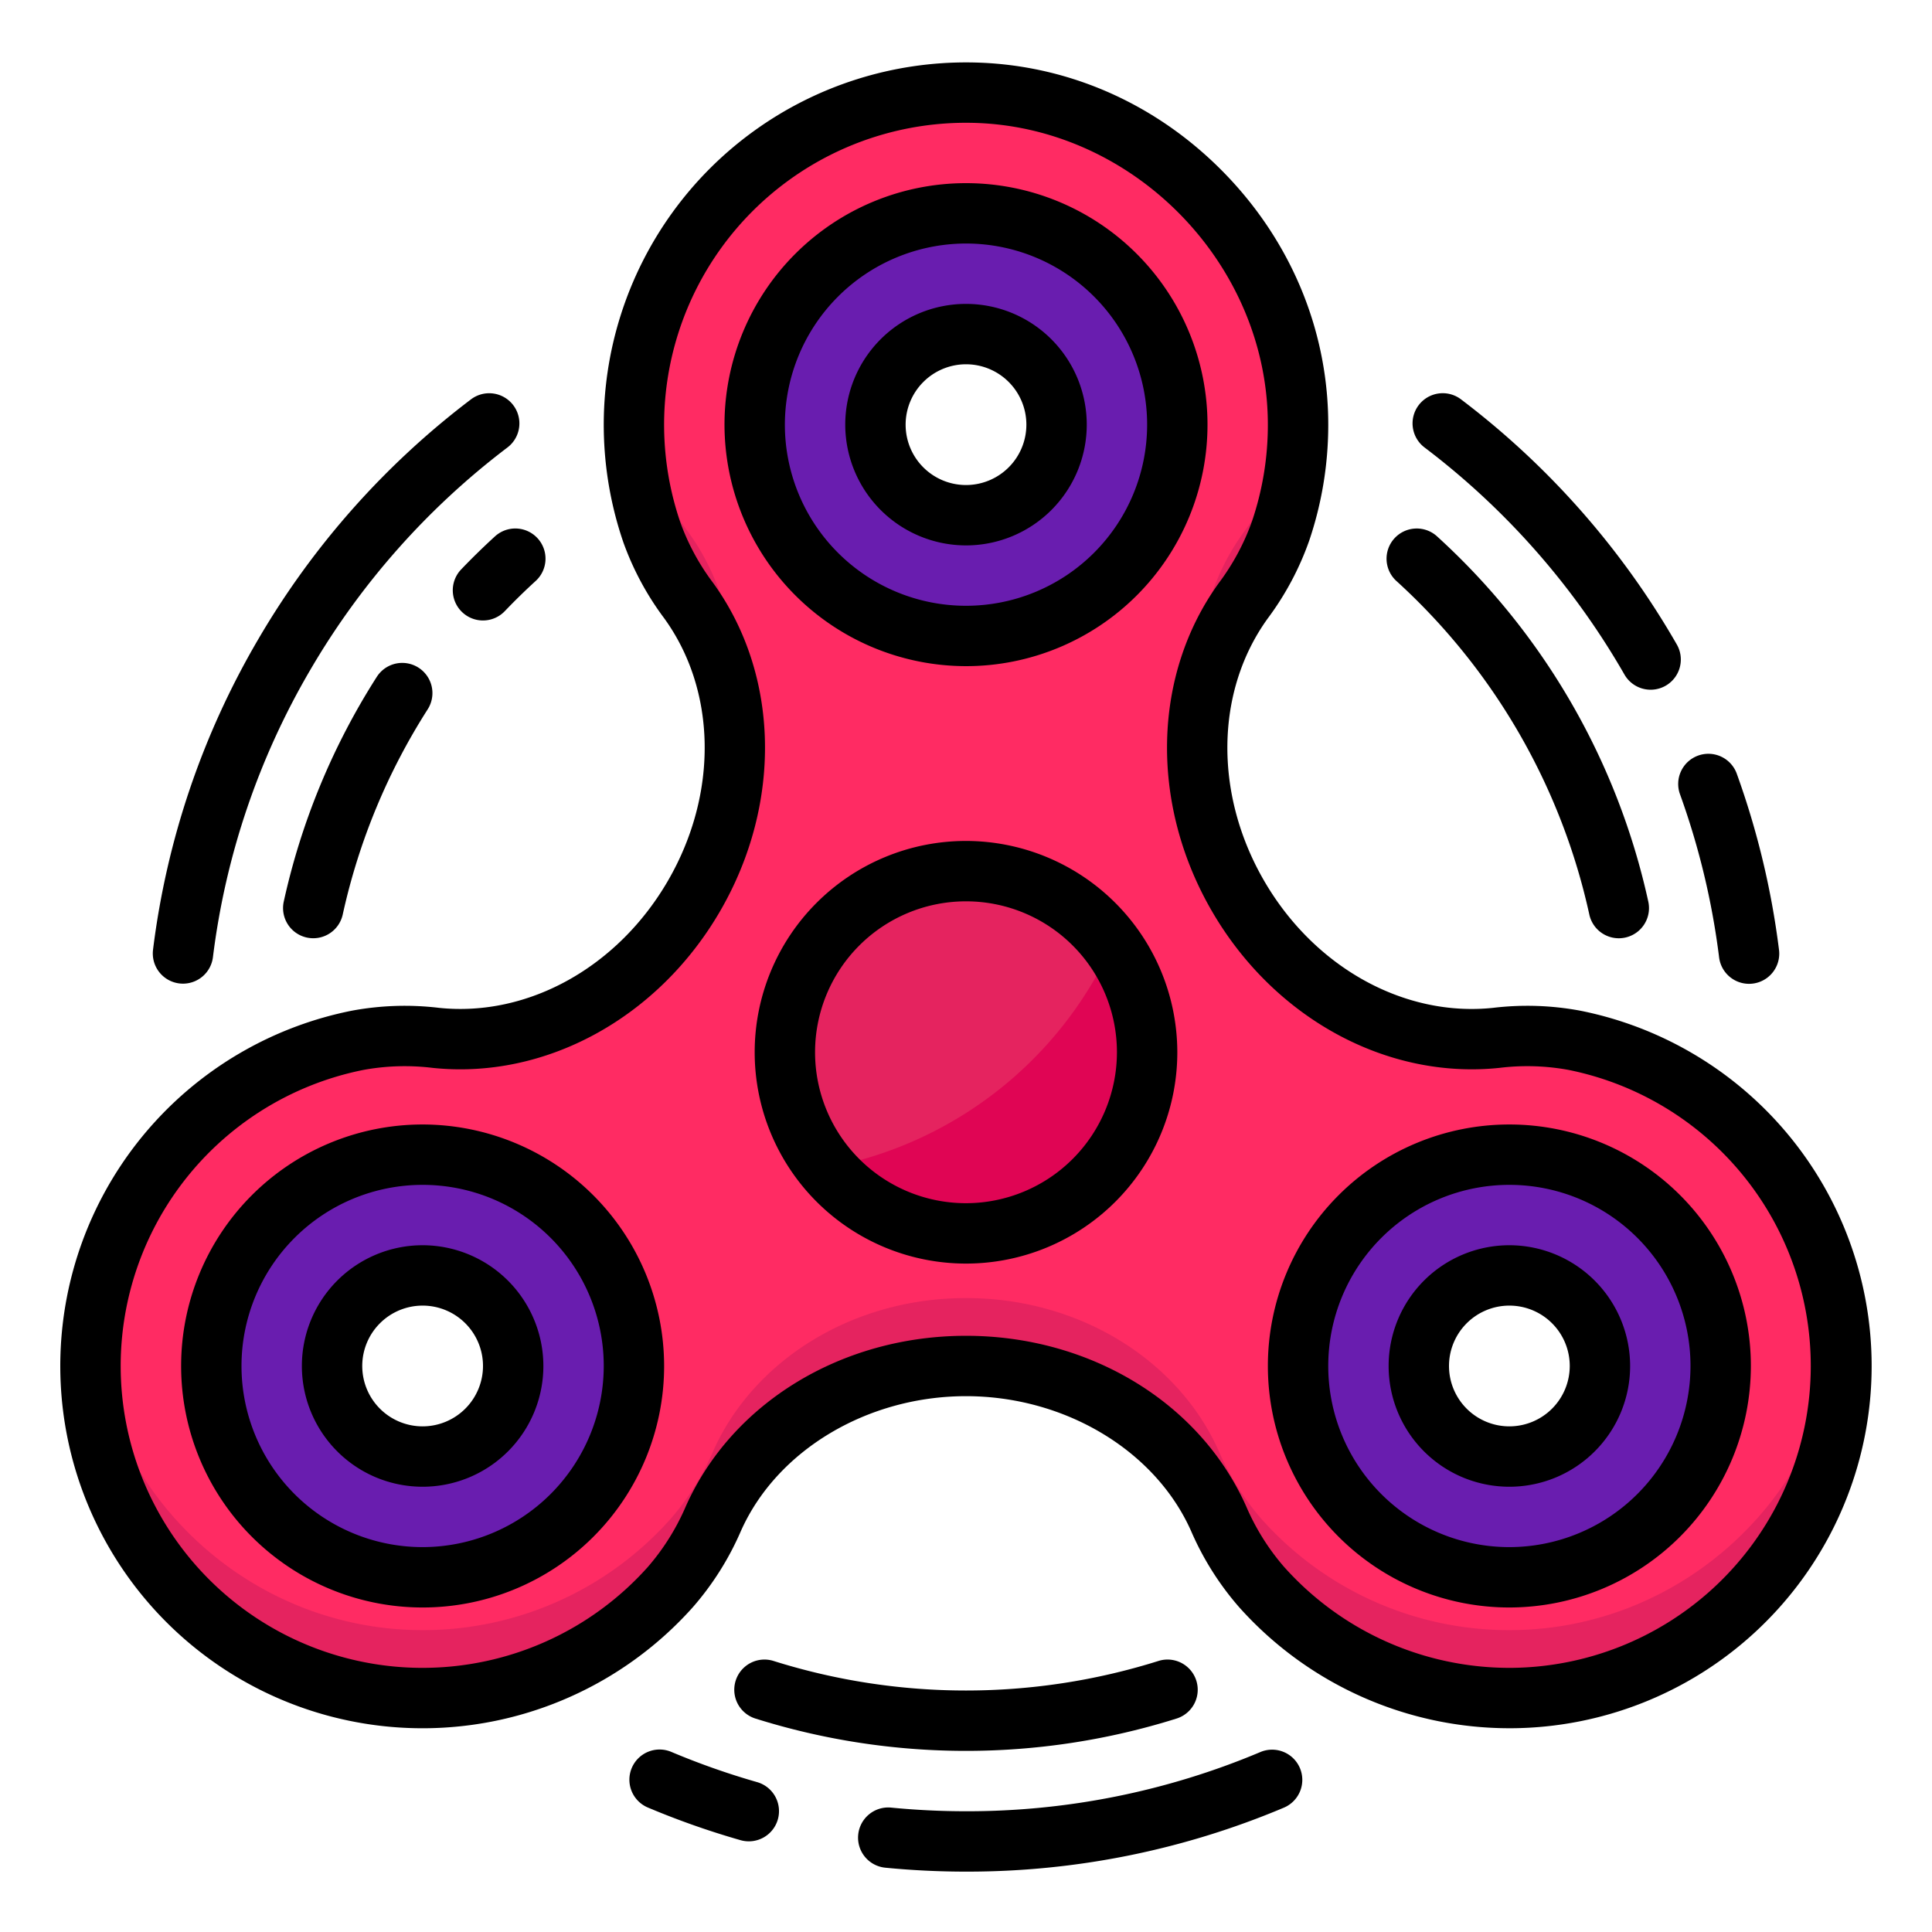 <svg height="512" viewBox="0 0 512 512" width="512" xmlns="http://www.w3.org/2000/svg"><g id="filled_outline" data-name="filled outline"><path d="m417.306 275.706a69.107 69.107 0 0 0 -20.766-.662c-25.8 2.72-53.325-11.406-68.534-37.748-15.184-26.3-13.686-57.139 1.5-78.121a70.084 70.084 0 0 0 9.873-18.467 87.668 87.668 0 0 0 4.62-27.58c.314-47.567-39.331-88-86.895-88.584a88.022 88.022 0 0 0 -84.294 116.711 69.269 69.269 0 0 0 9.664 17.867c15.216 20.984 16.728 51.849 1.533 78.167-15.207 26.335-42.717 40.46-68.507 37.751a69.272 69.272 0 0 0 -20.786.663 88.023 88.023 0 0 0 -70.662 89.212c1.516 46.933 40.332 84.736 87.289 85.083a87.773 87.773 0 0 0 66.3-29.39 69.085 69.085 0 0 0 11.4-18.11c10.531-23.715 36.532-40.498 66.959-40.498s56.428 16.783 66.967 40.5a69.085 69.085 0 0 0 11.4 18.11 87.773 87.773 0 0 0 66.3 29.39c46.952-.347 85.767-38.143 87.289-85.072a88.025 88.025 0 0 0 -70.65-89.222zm-305.306 110.294a24 24 0 1 1 24-24 24 24 0 0 1 -24 24zm144-249.463a24 24 0 1 1 24-24 24 24 0 0 1 -24 24zm144 249.463a24 24 0 1 1 24-24 24 24 0 0 1 -24 24z" fill="#ff2b63"/><g fill="#e5235f"><path d="m329.505 141.175c-9.628 13.3-13.744 30.571-11.6 48.131a64.994 64.994 0 0 1 11.6-30.131 70.084 70.084 0 0 0 9.873-18.467 87.668 87.668 0 0 0 4.62-27.58 84.861 84.861 0 0 0 -.479-9.522 87.423 87.423 0 0 1 -4.141 19.1 70.084 70.084 0 0 1 -9.873 18.469z"/><path d="m256 70.537a24 24 0 0 0 -22.249 33 24 24 0 0 1 44.5 0 24 24 0 0 0 -22.249-33z"/><path d="m400 320a24 24 0 0 0 -22.249 33 24 24 0 0 1 44.5 0 24 24 0 0 0 -22.251-33z"/><path d="m182.473 159.122a64.98 64.98 0 0 1 11.637 30.178c2.143-17.58-1.985-34.867-11.637-48.178a69.269 69.269 0 0 1 -9.664-17.867 87.378 87.378 0 0 1 -4.344-19.817 89.1 89.1 0 0 0 -.465 9.1 87.677 87.677 0 0 0 4.809 28.718 69.269 69.269 0 0 0 9.664 17.866z"/><path d="m400.664 432a87.773 87.773 0 0 1 -66.3-29.39 69.085 69.085 0 0 1 -11.4-18.11c-10.536-23.717-36.537-40.5-66.964-40.5s-56.428 16.783-66.967 40.5a69.085 69.085 0 0 1 -11.4 18.11 87.773 87.773 0 0 1 -66.3 29.39c-44.946-.332-82.409-34.988-86.867-79.113a89.3 89.3 0 0 0 -.422 12.03c1.516 46.933 40.332 84.736 87.289 85.083a87.773 87.773 0 0 0 66.3-29.39 69.085 69.085 0 0 0 11.4-18.11c10.539-23.717 36.54-40.5 66.967-40.5s56.428 16.783 66.967 40.5a69.085 69.085 0 0 0 11.4 18.11 87.773 87.773 0 0 0 66.3 29.39c46.952-.347 85.767-38.143 87.289-85.072a89.311 89.311 0 0 0 -.422-12.042c-4.461 44.124-41.924 78.78-86.87 79.114z"/><path d="m112 320a24 24 0 0 0 -22.249 33 24 24 0 0 1 44.5 0 24 24 0 0 0 -22.251-33z"/><circle cx="256.004" cy="278.862" r="48"/></g><path d="m112 304a56 56 0 1 0 56 56 56 56 0 0 0 -56-56zm0 82a24 24 0 1 1 24-24 24 24 0 0 1 -24 24z" fill="#691daf"/><path d="m400 306a56 56 0 1 0 56 56 56 56 0 0 0 -56-56zm0 80a24 24 0 1 1 24-24 24 24 0 0 1 -24 24z" fill="#691daf"/><path d="m256 56.537a56 56 0 1 0 56 56 56 56 0 0 0 -56-56zm0 80a24 24 0 1 1 24-24 24 24 0 0 1 -24 24z" fill="#691daf"/><path d="m294.713 250.487a103.722 103.722 0 0 1 -75.683 58.983 48 48 0 0 0 75.683-58.983z" fill="#e00554"/><path d="m256 222.861a56 56 0 1 0 56 56 56.063 56.063 0 0 0 -56-56zm0 96a40 40 0 1 1 40-40 40.045 40.045 0 0 1 -40 40z"/><path d="m112 330a32 32 0 1 0 32 32 32.036 32.036 0 0 0 -32-32zm0 48a16 16 0 1 1 16-16 16.019 16.019 0 0 1 -16 16z"/><path d="m112 298a64 64 0 1 0 64 64 64.072 64.072 0 0 0 -64-64zm0 112a48 48 0 1 1 48-48 48.054 48.054 0 0 1 -48 48z"/><path d="m400 330a32 32 0 1 0 32 32 32.036 32.036 0 0 0 -32-32zm0 48a16 16 0 1 1 16-16 16.019 16.019 0 0 1 -16 16z"/><path d="m464 362a64 64 0 1 0 -64 64 64.072 64.072 0 0 0 64-64zm-64 48a48 48 0 1 1 48-48 48.054 48.054 0 0 1 -48 48z"/><path d="m256 144.537a32 32 0 1 0 -32-32 32.036 32.036 0 0 0 32 32zm0-48a16 16 0 1 1 -16 16 16.019 16.019 0 0 1 16-16z"/><path d="m256 176.537a64 64 0 1 0 -64-64 64.072 64.072 0 0 0 64 64zm0-112a48 48 0 1 1 -48 48 48.054 48.054 0 0 1 48-48z"/><path d="m400.723 458a96.008 96.008 0 0 0 18.147-190.14 76.363 76.363 0 0 0 -23.169-.772c-23.626 2.5-47.477-10.775-60.767-33.792-13.262-22.97-12.849-50.223 1.052-69.432a77.323 77.323 0 0 0 10.969-20.591 95.622 95.622 0 0 0 5.045-30.092c.166-25.135-9.7-49.13-27.782-67.566s-41.886-28.762-67.018-29.07a96.02 96.02 0 0 0 -91.951 127.325 76.661 76.661 0 0 0 10.751 19.948c13.93 19.211 14.355 46.48 1.081 69.471-13.285 23.01-37.129 36.276-60.747 33.8a76.475 76.475 0 0 0 -23.185.773 96.005 96.005 0 1 0 90.451 158.076 77.309 77.309 0 0 0 12.741-20.191c9.505-21.382 33.479-35.747 59.659-35.747s50.154 14.365 59.656 35.747a77.309 77.309 0 0 0 12.744 20.191 96.061 96.061 0 0 0 71.611 32.062zm-60.394-42.72a61.348 61.348 0 0 1 -10.052-16.028c-12.215-27.49-41.371-45.252-74.277-45.252s-62.062 17.762-74.277 45.249a61.348 61.348 0 0 1 -10.052 16.028 80.054 80.054 0 0 1 -59.683 26.723c-.2 0-.4 0-.593 0a80.006 80.006 0 0 1 -15.122-158.451 60.814 60.814 0 0 1 18.387-.549c29.885 3.14 59.834-13.231 76.274-41.707 16.426-28.452 15.648-62.548-1.984-86.863a61.022 61.022 0 0 1 -8.58-15.786 80.009 80.009 0 0 1 76.63-106.101c43.1.527 79.279 37.407 78.994 80.532a79.646 79.646 0 0 1 -4.2 25.068 61.666 61.666 0 0 1 -8.776 16.341c-17.593 24.312-18.357 58.387-1.946 86.812 16.446 28.486 46.4 44.846 76.3 41.7a60.582 60.582 0 0 1 18.363.552 80.024 80.024 0 0 1 -15.13 158.452c-.2 0-.4 0-.593 0a80.059 80.059 0 0 1 -59.683-26.723z"/><path d="m47.5 260.616a8.1 8.1 0 0 0 1 .063 8 8 0 0 0 7.929-7.01 198.875 198.875 0 0 1 25.817-76.169 201.088 201.088 0 0 1 52.214-58.9 8 8 0 1 0 -9.678-12.741 216.994 216.994 0 0 0 -56.347 63.558 214.794 214.794 0 0 0 -27.879 82.268 8 8 0 0 0 6.944 8.931z"/><path d="m441.423 181.718a8 8 0 0 0 2.948-10.923 216.868 216.868 0 0 0 -57.108-64.9 8 8 0 1 0 -9.68 12.738 200.979 200.979 0 0 1 52.917 60.137 8 8 0 0 0 10.923 2.948z"/><path d="m455.581 253.714a8 8 0 0 0 15.877-1.981 216.246 216.246 0 0 0 -11.18-46.647 8 8 0 1 0 -15.048 5.436 200.251 200.251 0 0 1 10.351 43.192z"/><path d="m234.619 494.959c7.061.69 14.256 1.041 21.381 1.041a215.792 215.792 0 0 0 84.2-16.934 8 8 0 1 0 -6.209-14.746 199.876 199.876 0 0 1 -77.991 15.68c-6.611 0-13.281-.324-19.827-.965a8 8 0 1 0 -1.558 15.924z"/><path d="m177.975 464.3a8 8 0 1 0 -6.212 14.744 216.339 216.339 0 0 0 24.453 8.612 8 8 0 1 0 4.4-15.383 200.558 200.558 0 0 1 -22.641-7.973z"/><path d="m99.874 179.34a183.714 183.714 0 0 0 -24.674 59.586 8 8 0 1 0 15.627 3.437 167.74 167.74 0 0 1 22.533-54.412 8 8 0 0 0 -13.485-8.611z"/><path d="m131.035 142.271c-3.022 2.766-5.99 5.67-8.822 8.63a8 8 0 1 0 11.561 11.061c2.589-2.707 5.3-5.36 8.064-7.89a8 8 0 1 0 -10.8-11.8z"/><path d="m380.978 142.276a8 8 0 1 0 -10.8 11.8 168.121 168.121 0 0 1 51.01 88.293 8 8 0 1 0 15.627-3.435 184.034 184.034 0 0 0 -55.837-96.658z"/><path d="m311.817 455.429a8 8 0 0 0 -4.817-15.258 170 170 0 0 1 -102 0 8 8 0 0 0 -4.818 15.258 186.01 186.01 0 0 0 111.633 0z"/></g></svg>